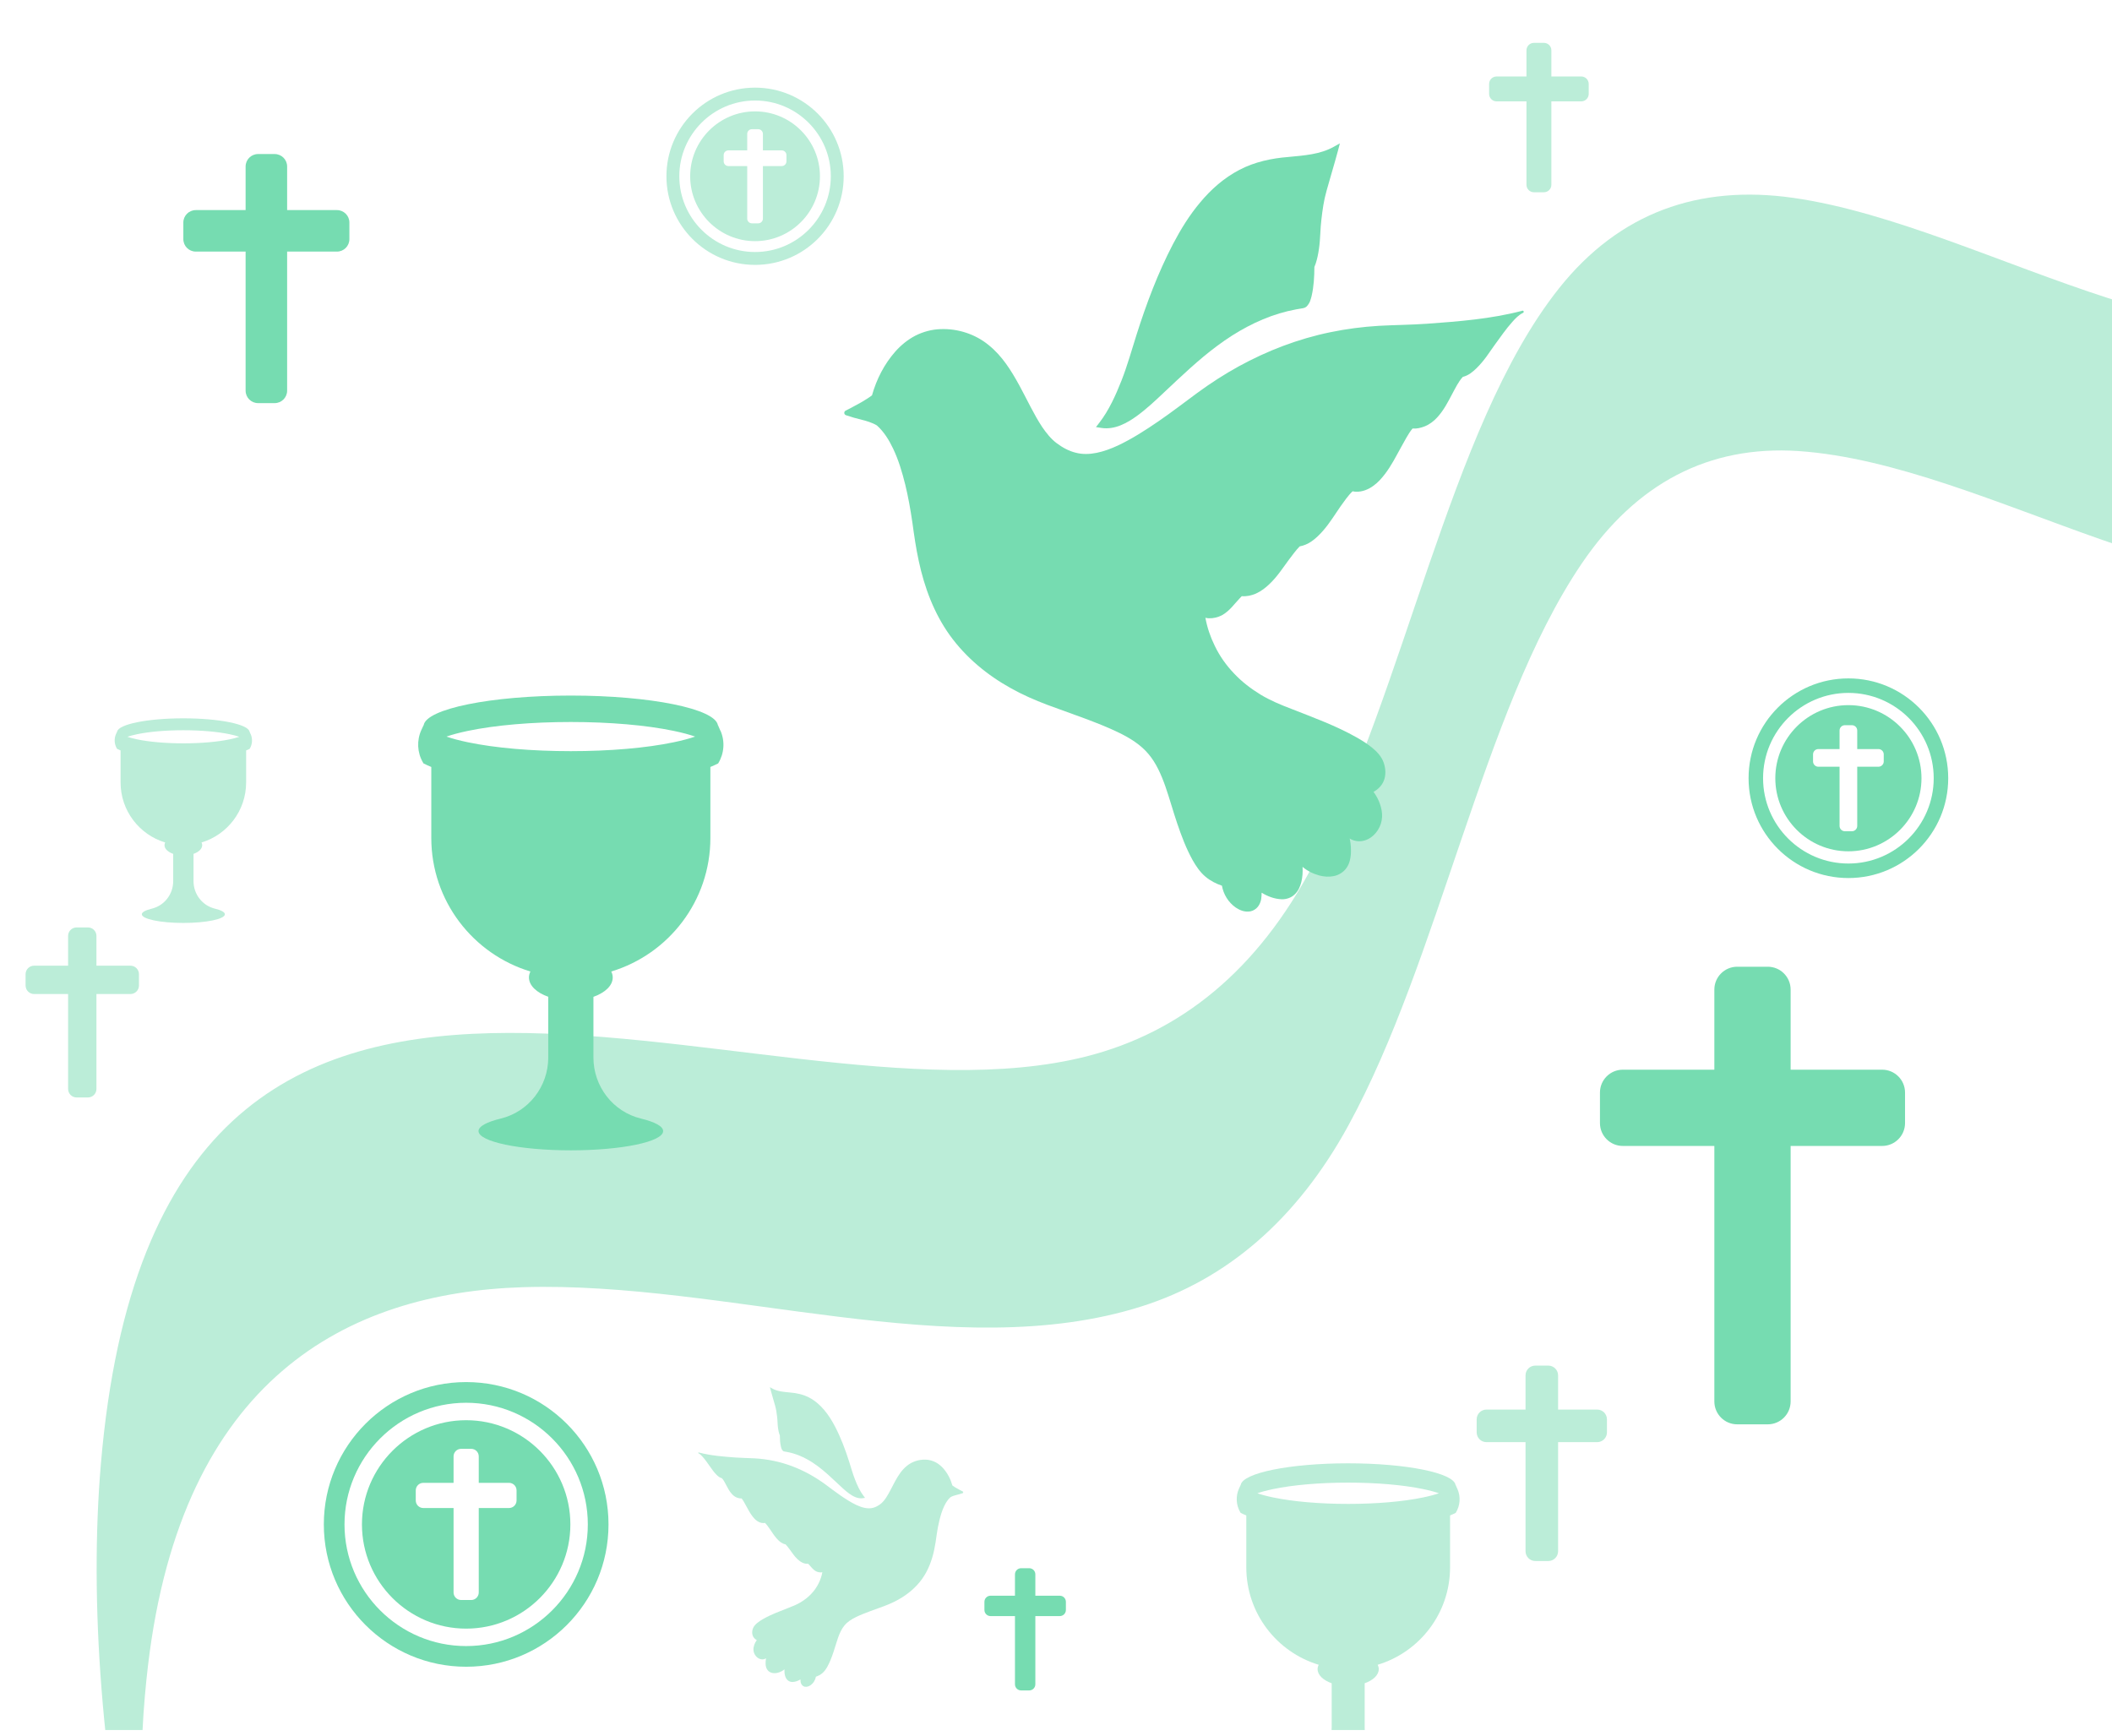 <svg width="146" height="120" viewBox="0 0 146 120" fill="none" xmlns="http://www.w3.org/2000/svg">
  <g clip-path="url(#clip0_1489_137682)">
    <path d="M72.628 181.048C59.905 179.938 46.059 178.662 31.529 163.708C25.027 157.018 18.674 147.889 14.072 136.994C12.43 133.105 10.521 127.878 9.956 124.117C9.602 121.769 9.936 117.627 10.232 115.133C12.576 95.358 23.957 89.36 36.175 88.985C50.184 88.558 65.978 94.417 78.919 90.311C84.744 88.464 89.62 84.377 93.217 77.797C96.362 72.042 98.653 64.96 101.018 58.038C103.393 51.094 105.832 44.136 109.344 38.958C113.118 33.392 118.134 30.775 124.313 31.181C137.55 32.073 153.43 43.992 165.194 39.158C170.359 37.039 173.736 31.47 174.825 22.495C175.914 13.521 174.933 1.83 173.876 -9.11C171.785 -30.849 170.74 -51.688 171.546 -71.336C172.372 -91.488 174.747 -110.252 178.706 -127.058C179.702 -131.276 180.797 -135.371 181.976 -139.347C182.679 -141.719 181.831 -146.578 181.295 -149.881C181.182 -150.59 179.575 -158.022 179.185 -156.695C169.403 -123.651 166.1 -82.228 169.32 -36.414C170.819 -15.095 176.175 12.072 165.44 20.018C154.517 28.1 137.622 15.617 123.948 13.676C117.459 12.755 111.947 14.684 107.776 19.927C103.886 24.822 101.253 31.899 98.782 39.048C96.312 46.196 93.99 53.674 90.783 59.772C86.932 67.103 81.612 71.373 75.114 73.028C51.979 78.909 11.021 53.471 6.972 101.226C5.371 120.106 10.327 147.928 23.143 167.817C36.476 188.51 51.307 195.383 64.324 197.548C67.91 198.145 71.429 198.456 74.942 198.761C76.961 198.933 73.41 181.125 72.631 181.056L72.628 181.048Z" fill="#BBEDD8"/>
    <path d="M59.554 27.802C59.529 27.816 59.504 27.829 59.48 27.843L58.868 28.177L58.84 28.192C58.713 28.258 58.587 28.325 58.459 28.387C58.419 28.407 58.384 28.443 58.37 28.489C58.341 28.579 58.391 28.676 58.481 28.705C58.841 28.824 59.211 28.936 59.588 29.024C59.802 29.072 60.307 29.216 60.618 29.411C61.106 29.846 61.459 30.421 61.74 31.014C62.114 31.798 62.365 32.643 62.577 33.495C62.786 34.35 62.94 35.222 63.068 36.099L63.07 36.11C63.19 36.979 63.318 37.901 63.514 38.79C63.899 40.585 64.557 42.383 65.662 43.919C66.766 45.453 68.254 46.677 69.876 47.574C70.686 48.03 71.536 48.4 72.396 48.725L74.933 49.648C75.768 49.962 76.6 50.283 77.379 50.666C78.158 51.048 78.873 51.503 79.395 52.129C79.921 52.752 80.271 53.541 80.562 54.368C80.85 55.192 81.087 56.066 81.38 56.928C81.673 57.786 81.991 58.646 82.447 59.467C82.68 59.872 82.949 60.283 83.325 60.601C83.669 60.895 84.07 61.093 84.471 61.23C84.574 61.817 84.908 62.379 85.421 62.737C85.694 62.919 86.034 63.075 86.439 63.003C86.636 62.964 86.832 62.843 86.955 62.684C87.079 62.526 87.148 62.345 87.182 62.167C87.205 62.011 87.214 61.861 87.215 61.714C87.632 61.966 88.094 62.152 88.626 62.168C88.931 62.171 89.275 62.061 89.511 61.821C89.754 61.589 89.877 61.285 89.955 60.996C90.045 60.64 90.063 60.281 90.044 59.927C90.377 60.212 90.784 60.409 91.211 60.525C91.523 60.606 91.859 60.636 92.197 60.566C92.533 60.503 92.871 60.303 93.079 60.004C93.291 59.704 93.365 59.351 93.385 59.02C93.4 58.697 93.385 58.373 93.321 58.055C93.315 58.025 93.305 57.996 93.299 57.966C93.538 58.116 93.839 58.186 94.127 58.146C94.772 58.06 95.263 57.538 95.455 56.949C95.551 56.649 95.569 56.323 95.509 56.012C95.454 55.718 95.354 55.429 95.214 55.162C95.138 55.013 95.047 54.875 94.95 54.743C95.242 54.582 95.495 54.346 95.639 54.024C95.829 53.603 95.793 53.126 95.648 52.709C95.488 52.269 95.164 51.943 94.836 51.676C94.503 51.408 94.147 51.186 93.787 50.981C92.341 50.162 90.802 49.61 89.288 49.012C88.529 48.723 87.815 48.426 87.139 48.018C86.472 47.609 85.846 47.132 85.311 46.561C84.77 45.998 84.311 45.35 83.971 44.638C83.672 44.033 83.45 43.377 83.328 42.708C83.401 42.725 83.475 42.738 83.548 42.742C83.88 42.755 84.175 42.68 84.465 42.537C84.742 42.382 84.962 42.18 85.155 41.972C85.347 41.763 85.52 41.55 85.705 41.357C85.749 41.307 85.794 41.26 85.841 41.214C86.19 41.242 86.509 41.167 86.812 41.039C87.181 40.873 87.49 40.633 87.756 40.375C88.298 39.862 88.682 39.259 89.096 38.7C89.34 38.385 89.573 38.048 89.846 37.772C90.141 37.719 90.413 37.595 90.641 37.442C90.961 37.226 91.22 36.964 91.455 36.696C91.928 36.16 92.279 35.564 92.667 35.01C92.931 34.647 93.186 34.261 93.504 33.962C93.583 33.979 93.662 33.992 93.738 33.995C94.192 34.007 94.603 33.827 94.926 33.594C95.256 33.363 95.506 33.073 95.732 32.78C96.184 32.193 96.502 31.552 96.842 30.939C97.103 30.493 97.328 30.005 97.646 29.625C97.949 29.649 98.215 29.577 98.478 29.479C98.823 29.343 99.112 29.116 99.343 28.867C99.808 28.365 100.093 27.791 100.382 27.247C100.611 26.828 100.815 26.389 101.122 26.055C101.521 25.956 101.807 25.706 102.061 25.464C102.314 25.215 102.539 24.949 102.743 24.672C103.139 24.11 103.516 23.568 103.919 23.03C104.117 22.761 104.324 22.5 104.544 22.254C104.761 22.011 104.997 21.766 105.274 21.634L105.287 21.628C105.324 21.61 105.342 21.567 105.328 21.528C105.313 21.486 105.267 21.465 105.225 21.48C105.213 21.484 105.203 21.49 105.191 21.494C103.065 22.048 100.848 22.222 98.655 22.38C97.544 22.457 96.456 22.463 95.322 22.524C94.196 22.593 93.073 22.736 91.965 22.967C89.747 23.423 87.605 24.243 85.621 25.333C84.629 25.879 83.678 26.495 82.768 27.162C81.855 27.832 80.995 28.5 80.082 29.125C79.176 29.747 78.251 30.34 77.285 30.796C76.325 31.241 75.295 31.542 74.362 31.296C73.899 31.184 73.45 30.941 73.05 30.64C72.664 30.352 72.338 29.949 72.042 29.515C71.458 28.632 70.998 27.617 70.456 26.625C69.913 25.64 69.294 24.621 68.353 23.863C67.422 23.093 66.204 22.704 65.011 22.753C64.409 22.772 63.812 22.935 63.277 23.205C62.745 23.483 62.281 23.865 61.895 24.3C61.121 25.177 60.6 26.21 60.284 27.315C60.283 27.32 60.284 27.324 60.283 27.329C60.056 27.502 59.803 27.653 59.554 27.802Z" fill="#76DCB1"/>
    <path d="M90.34 21.174C90.311 21.206 90.252 21.244 90.199 21.27C90.167 21.282 90.132 21.293 90.098 21.301L90.05 21.31L89.902 21.336C89.803 21.35 89.704 21.367 89.606 21.386C89.212 21.459 88.822 21.553 88.438 21.668C86.902 22.134 85.472 22.922 84.17 23.89C82.862 24.855 81.68 25.991 80.478 27.119C79.879 27.685 79.275 28.256 78.592 28.755C78.251 29.003 77.885 29.231 77.478 29.398C77.074 29.565 76.609 29.655 76.15 29.585L75.762 29.526L76.015 29.198C76.652 28.372 77.126 27.33 77.526 26.314C77.931 25.286 78.225 24.221 78.567 23.143C79.247 21 80.04 18.881 81.093 16.862C81.623 15.855 82.224 14.871 82.975 13.984C83.716 13.094 84.617 12.294 85.679 11.743C86.739 11.185 87.927 10.942 89.043 10.854C90.155 10.746 91.251 10.679 92.198 10.149L92.625 9.91L92.499 10.391C92.374 10.869 92.231 11.345 92.096 11.82C91.954 12.28 91.847 12.72 91.7 13.2C91.699 13.203 91.7 13.206 91.699 13.209L91.695 13.224C91.517 13.837 91.423 14.51 91.348 15.166C91.264 15.822 91.281 16.495 91.18 17.189C91.131 17.533 91.066 17.877 90.953 18.219C90.925 18.295 90.895 18.375 90.862 18.454C90.858 19.118 90.826 19.795 90.667 20.479C90.599 20.696 90.582 20.903 90.34 21.174Z" fill="#76DCB1"/>
    <path d="M66.12 102.876C66.129 102.881 66.139 102.887 66.149 102.892L66.387 103.022L66.398 103.028C66.448 103.054 66.497 103.08 66.547 103.104C66.562 103.112 66.576 103.126 66.582 103.144C66.593 103.179 66.573 103.217 66.538 103.228C66.398 103.275 66.254 103.318 66.107 103.352C66.023 103.371 65.826 103.428 65.705 103.503C65.514 103.673 65.377 103.897 65.267 104.129C65.122 104.434 65.024 104.764 64.941 105.096C64.859 105.429 64.799 105.77 64.749 106.112L64.749 106.116C64.702 106.455 64.652 106.814 64.576 107.161C64.425 107.861 64.169 108.562 63.738 109.161C63.307 109.759 62.727 110.237 62.094 110.587C61.779 110.764 61.447 110.909 61.112 111.035L60.123 111.396C59.797 111.518 59.472 111.643 59.169 111.792C58.865 111.941 58.586 112.119 58.382 112.363C58.177 112.606 58.041 112.914 57.927 113.236C57.815 113.558 57.722 113.899 57.608 114.234C57.494 114.569 57.37 114.905 57.192 115.225C57.101 115.383 56.996 115.543 56.849 115.667C56.715 115.782 56.559 115.859 56.403 115.912C56.362 116.141 56.232 116.36 56.032 116.5C55.926 116.571 55.793 116.632 55.635 116.604C55.558 116.589 55.482 116.541 55.434 116.479C55.386 116.418 55.358 116.347 55.345 116.278C55.337 116.217 55.333 116.158 55.333 116.101C55.17 116.199 54.99 116.272 54.782 116.278C54.663 116.279 54.529 116.236 54.437 116.143C54.342 116.052 54.294 115.934 54.264 115.821C54.229 115.682 54.222 115.542 54.229 115.404C54.099 115.515 53.941 115.592 53.774 115.637C53.653 115.669 53.521 115.681 53.39 115.653C53.258 115.629 53.127 115.551 53.046 115.434C52.963 115.317 52.934 115.179 52.926 115.05C52.921 114.924 52.926 114.798 52.951 114.674C52.954 114.662 52.958 114.651 52.96 114.639C52.867 114.698 52.749 114.725 52.637 114.71C52.385 114.676 52.194 114.472 52.119 114.243C52.081 114.126 52.075 113.999 52.098 113.877C52.12 113.763 52.159 113.65 52.213 113.546C52.243 113.488 52.278 113.434 52.316 113.382C52.202 113.32 52.104 113.228 52.047 113.102C51.973 112.938 51.987 112.752 52.044 112.589C52.106 112.417 52.232 112.29 52.361 112.187C52.49 112.082 52.629 111.995 52.77 111.915C53.333 111.596 53.934 111.381 54.524 111.147C54.82 111.035 55.099 110.919 55.362 110.76C55.622 110.6 55.866 110.414 56.075 110.192C56.286 109.972 56.465 109.719 56.598 109.442C56.714 109.206 56.801 108.95 56.848 108.689C56.82 108.696 56.791 108.701 56.763 108.702C56.633 108.707 56.518 108.678 56.405 108.622C56.297 108.562 56.211 108.483 56.136 108.402C56.061 108.32 55.993 108.237 55.922 108.162C55.904 108.143 55.887 108.124 55.869 108.106C55.732 108.117 55.608 108.088 55.489 108.038C55.346 107.973 55.225 107.88 55.121 107.779C54.91 107.579 54.76 107.344 54.599 107.126C54.504 107.003 54.413 106.872 54.307 106.764C54.191 106.743 54.086 106.695 53.997 106.635C53.872 106.551 53.771 106.449 53.679 106.344C53.495 106.135 53.358 105.903 53.206 105.687C53.103 105.545 53.004 105.395 52.88 105.278C52.849 105.285 52.818 105.29 52.788 105.291C52.612 105.296 52.451 105.226 52.325 105.135C52.197 105.045 52.099 104.932 52.011 104.817C51.835 104.588 51.711 104.338 51.578 104.099C51.476 103.926 51.389 103.735 51.264 103.587C51.146 103.596 51.043 103.568 50.94 103.53C50.806 103.477 50.693 103.389 50.603 103.291C50.421 103.096 50.31 102.872 50.198 102.66C50.108 102.496 50.029 102.325 49.909 102.195C49.754 102.156 49.642 102.058 49.543 101.964C49.444 101.867 49.356 101.763 49.277 101.655C49.123 101.436 48.975 101.225 48.818 101.015C48.741 100.91 48.66 100.808 48.574 100.712C48.49 100.617 48.398 100.522 48.29 100.471L48.285 100.468C48.27 100.461 48.263 100.445 48.269 100.429C48.275 100.413 48.292 100.404 48.309 100.41C48.313 100.412 48.318 100.414 48.322 100.416C49.151 100.632 50.016 100.7 50.871 100.761C51.304 100.792 51.729 100.794 52.171 100.818C52.61 100.844 53.048 100.9 53.48 100.99C54.345 101.168 55.181 101.488 55.954 101.913C56.341 102.126 56.712 102.366 57.067 102.626C57.423 102.888 57.758 103.148 58.114 103.392C58.468 103.634 58.828 103.866 59.205 104.044C59.58 104.217 59.981 104.334 60.345 104.239C60.526 104.195 60.701 104.1 60.856 103.983C61.007 103.871 61.134 103.713 61.25 103.544C61.478 103.2 61.657 102.804 61.868 102.417C62.08 102.033 62.321 101.635 62.688 101.34C63.051 101.039 63.527 100.888 63.992 100.907C64.226 100.914 64.46 100.978 64.668 101.083C64.875 101.191 65.056 101.341 65.207 101.51C65.509 101.852 65.712 102.255 65.835 102.686C65.836 102.688 65.835 102.69 65.836 102.692C65.924 102.759 66.023 102.818 66.12 102.876Z" fill="#BBEDD8"/>
    <path d="M54.114 100.291C54.125 100.304 54.148 100.318 54.169 100.328C54.181 100.333 54.195 100.338 54.208 100.341L54.227 100.344L54.285 100.354C54.323 100.36 54.362 100.366 54.4 100.374C54.554 100.402 54.706 100.439 54.855 100.484C55.454 100.665 56.012 100.973 56.52 101.35C57.03 101.727 57.491 102.17 57.96 102.609C58.194 102.83 58.429 103.053 58.695 103.248C58.828 103.344 58.971 103.433 59.13 103.498C59.288 103.563 59.469 103.599 59.648 103.571L59.799 103.548L59.7 103.42C59.452 103.098 59.267 102.692 59.111 102.296C58.953 101.895 58.838 101.479 58.705 101.059C58.44 100.223 58.131 99.397 57.72 98.609C57.513 98.217 57.279 97.833 56.986 97.487C56.697 97.14 56.346 96.828 55.932 96.613C55.518 96.395 55.055 96.301 54.62 96.266C54.186 96.224 53.759 96.198 53.389 95.991L53.223 95.898L53.272 96.086C53.321 96.272 53.376 96.458 53.429 96.643C53.484 96.823 53.526 96.994 53.584 97.181C53.584 97.182 53.584 97.184 53.584 97.185L53.586 97.191C53.655 97.43 53.691 97.692 53.721 97.948C53.754 98.204 53.747 98.466 53.786 98.737C53.805 98.871 53.831 99.005 53.875 99.139C53.886 99.169 53.897 99.2 53.91 99.231C53.912 99.49 53.924 99.753 53.986 100.02C54.013 100.105 54.019 100.185 54.114 100.291Z" fill="#BBEDD8"/>
    <path d="M16.979 11.51C16.979 11.035 17.364 10.649 17.84 10.649H18.988C19.463 10.649 19.849 11.035 19.849 11.51V27.007C19.849 27.483 19.463 27.868 18.988 27.868H17.84C17.364 27.868 16.979 27.483 16.979 27.007V11.51Z" fill="#76DCB1"/>
    <path d="M23.293 14.524C23.768 14.524 24.153 14.909 24.153 15.384V16.532C24.153 17.008 23.768 17.393 23.293 17.393L13.535 17.393C13.059 17.393 12.674 17.008 12.674 16.532L12.674 15.384C12.674 14.909 13.059 14.524 13.535 14.524L23.293 14.524Z" fill="#76DCB1"/>
    <path d="M105.523 3.479C105.523 3.194 105.754 2.963 106.039 2.963H106.728C107.013 2.963 107.244 3.194 107.244 3.479V12.775C107.244 13.06 107.013 13.291 106.728 13.291H106.039C105.754 13.291 105.523 13.06 105.523 12.775V3.479Z" fill="#BBEDD8"/>
    <path d="M109.31 5.287C109.595 5.287 109.826 5.518 109.826 5.803V6.492C109.826 6.777 109.595 7.008 109.31 7.008L103.457 7.008C103.172 7.008 102.941 6.777 102.941 6.492L102.941 5.803C102.941 5.518 103.172 5.287 103.457 5.287L109.31 5.287Z" fill="#BBEDD8"/>
    <path fill-rule="evenodd" clip-rule="evenodd" d="M49.636 50.139L49.799 50.514H49.807C50.128 51.25 50.066 52.096 49.644 52.778C49.465 52.868 49.286 52.946 49.108 53.021V57.928C49.108 62.284 46.22 65.964 42.256 67.161C42.32 67.293 42.357 67.43 42.357 67.572C42.357 68.137 41.826 68.629 41.023 68.911V73.109C41.023 75.101 42.37 76.856 44.307 77.328C45.262 77.558 45.842 77.861 45.842 78.193C45.842 78.928 42.986 79.524 39.461 79.524C35.937 79.524 33.08 78.928 33.08 78.193C33.08 77.864 33.658 77.561 34.616 77.328C36.55 76.859 37.9 75.101 37.9 73.109V68.911C37.099 68.626 36.566 68.134 36.566 67.572C36.566 67.43 36.602 67.293 36.667 67.161C32.702 65.962 29.815 62.284 29.815 57.928V53.021C29.636 52.946 29.455 52.868 29.279 52.778L29.237 52.708C28.838 52.021 28.8 51.185 29.128 50.465L29.279 50.139H29.287C29.46 48.999 33.948 48.085 39.459 48.085C44.969 48.085 49.455 48.999 49.628 50.139H49.636ZM32.345 50.527C34.241 50.131 36.766 49.913 39.459 49.913C42.15 49.913 44.677 50.131 46.573 50.527C47.197 50.657 47.681 50.791 48.054 50.921C47.678 51.05 47.194 51.185 46.573 51.314C44.677 51.711 42.15 51.928 39.459 51.928C36.768 51.928 34.241 51.711 32.345 51.314C31.721 51.185 31.237 51.05 30.864 50.921C31.239 50.791 31.724 50.657 32.345 50.527Z" fill="#76DCB1"/>
    <path fill-rule="evenodd" clip-rule="evenodd" d="M17.253 50.583L17.326 50.752H17.33C17.474 51.083 17.447 51.464 17.257 51.77C17.176 51.811 17.096 51.846 17.015 51.88V54.088C17.015 56.048 15.716 57.704 13.932 58.242C13.961 58.301 13.978 58.363 13.978 58.427C13.978 58.681 13.739 58.903 13.378 59.029V60.918C13.378 61.814 13.984 62.604 14.855 62.816C15.285 62.92 15.546 63.056 15.546 63.206C15.546 63.536 14.261 63.804 12.675 63.804C11.089 63.804 9.804 63.536 9.804 63.206C9.804 63.058 10.064 62.921 10.495 62.816C11.365 62.605 11.973 61.814 11.973 60.918V59.029C11.612 58.901 11.372 58.68 11.372 58.427C11.372 58.363 11.389 58.301 11.418 58.242C9.634 57.702 8.335 56.048 8.335 54.088V51.88C8.254 51.846 8.173 51.811 8.094 51.77L8.075 51.739C7.896 51.43 7.878 51.054 8.026 50.73L8.094 50.583H8.097C8.175 50.07 10.194 49.659 12.674 49.659C15.153 49.659 17.172 50.07 17.25 50.583H17.253ZM9.474 50.758C10.326 50.58 11.463 50.482 12.674 50.482C13.885 50.482 15.022 50.58 15.875 50.758C16.156 50.816 16.374 50.877 16.542 50.935C16.373 50.993 16.155 51.054 15.875 51.112C15.022 51.29 13.885 51.388 12.674 51.388C11.464 51.388 10.326 51.29 9.474 51.112C9.193 51.054 8.975 50.993 8.807 50.935C8.976 50.877 9.194 50.816 9.474 50.758Z" fill="#BBEDD8"/>
    <path fill-rule="evenodd" clip-rule="evenodd" d="M100.627 102.66L100.746 102.934H100.751C100.986 103.471 100.941 104.089 100.632 104.586C100.502 104.653 100.371 104.709 100.241 104.764V108.347C100.241 111.527 98.133 114.214 95.238 115.087C95.285 115.184 95.312 115.284 95.312 115.388C95.312 115.8 94.924 116.159 94.338 116.366V119.43C94.338 120.884 95.321 122.166 96.736 122.51C97.433 122.679 97.857 122.9 97.857 123.142C97.857 123.679 95.771 124.114 93.198 124.114C90.625 124.114 88.539 123.679 88.539 123.142C88.539 122.902 88.961 122.68 89.661 122.51C91.073 122.168 92.058 120.884 92.058 119.43V116.366C91.474 116.158 91.084 115.798 91.084 115.388C91.084 115.284 91.111 115.184 91.158 115.087C88.263 114.212 86.155 111.527 86.155 108.347V104.764C86.025 104.709 85.892 104.653 85.764 104.586L85.734 104.535C85.442 104.034 85.414 103.424 85.654 102.898L85.764 102.66H85.769C85.896 101.828 89.173 101.161 93.196 101.161C97.22 101.161 100.494 101.828 100.621 102.66H100.627ZM88.002 102.944C89.386 102.654 91.229 102.496 93.195 102.496C95.16 102.496 97.005 102.654 98.389 102.944C98.845 103.038 99.198 103.137 99.471 103.231C99.197 103.326 98.843 103.424 98.389 103.518C97.005 103.808 95.16 103.967 93.195 103.967C91.231 103.967 89.386 103.808 88.002 103.518C87.546 103.424 87.192 103.326 86.92 103.231C87.194 103.137 87.548 103.038 88.002 102.944Z" fill="#BBEDD8"/>
    <path d="M105.458 95.082C105.458 94.709 105.76 94.406 106.133 94.406H107.034C107.407 94.406 107.709 94.709 107.709 95.082V107.239C107.709 107.612 107.407 107.915 107.034 107.915H106.133C105.76 107.915 105.458 107.612 105.458 107.239V95.082Z" fill="#BBEDD8"/>
    <path d="M110.411 97.446C110.784 97.446 111.086 97.748 111.086 98.121V99.022C111.086 99.395 110.784 99.697 110.411 99.697L102.756 99.697C102.383 99.697 102.081 99.395 102.081 99.022L102.081 98.121C102.081 97.748 102.383 97.446 102.756 97.446L110.411 97.446Z" fill="#BBEDD8"/>
    <path d="M70.164 108.835C70.164 108.602 70.353 108.413 70.587 108.413H71.15C71.383 108.413 71.572 108.602 71.572 108.835V116.439C71.572 116.672 71.383 116.861 71.15 116.861H70.587C70.353 116.861 70.164 116.672 70.164 116.439V108.835Z" fill="#76DCB1"/>
    <path d="M73.262 110.314C73.495 110.314 73.684 110.503 73.684 110.736V111.299C73.684 111.533 73.495 111.722 73.262 111.722L68.474 111.722C68.241 111.722 68.052 111.533 68.052 111.299L68.052 110.736C68.052 110.503 68.241 110.314 68.474 110.314L73.262 110.314Z" fill="#76DCB1"/>
    <path d="M4.708 64.701C4.708 64.377 4.971 64.114 5.296 64.114H6.079C6.404 64.114 6.667 64.377 6.667 64.701V75.281C6.667 75.606 6.404 75.869 6.079 75.869H5.296C4.971 75.869 4.708 75.606 4.708 75.281V64.701Z" fill="#BBEDD8"/>
    <path d="M9.018 66.759C9.343 66.759 9.606 67.022 9.606 67.346V68.13C9.606 68.455 9.343 68.718 9.018 68.718H2.357C2.033 68.718 1.769 68.455 1.769 68.13L1.769 67.346C1.769 67.022 2.033 66.759 2.357 66.759L9.018 66.759Z" fill="#BBEDD8"/>
    <path d="M118.511 68.413C118.511 67.539 119.219 66.831 120.093 66.831H122.202C123.076 66.831 123.784 67.539 123.784 68.413V96.884C123.784 97.758 123.076 98.466 122.202 98.466H120.093C119.219 98.466 118.511 97.758 118.511 96.884V68.413Z" fill="#76DCB1"/>
    <path d="M130.111 73.949C130.984 73.949 131.693 74.657 131.693 75.531V77.64C131.693 78.513 130.984 79.221 130.111 79.221L112.184 79.221C111.311 79.221 110.603 78.513 110.603 77.64L110.603 75.531C110.603 74.657 111.311 73.949 112.184 73.949L130.111 73.949Z" fill="#76DCB1"/>
    <path fill-rule="evenodd" clip-rule="evenodd" d="M52.197 7.7C49.724 7.7 47.711 9.713 47.711 12.185C47.711 14.658 49.724 16.671 52.197 16.671C54.669 16.671 56.682 14.658 56.682 12.185C56.682 9.713 54.669 7.7 52.197 7.7ZM51.98 8.931C51.8 8.931 51.654 9.077 51.654 9.257V10.396H50.353C50.173 10.396 50.027 10.541 50.027 10.721V11.155C50.027 11.335 50.173 11.48 50.353 11.48H51.654V15.114C51.654 15.294 51.8 15.439 51.98 15.439H52.414C52.593 15.439 52.739 15.294 52.739 15.114V11.48H54.041C54.22 11.48 54.366 11.335 54.366 11.155V10.721C54.366 10.541 54.22 10.396 54.041 10.396H52.739V9.257C52.739 9.077 52.593 8.931 52.414 8.931H51.98Z" fill="#BBEDD8"/>
    <path fill-rule="evenodd" clip-rule="evenodd" d="M58.323 12.185C58.323 15.57 55.579 18.312 52.197 18.312C48.815 18.312 46.07 15.567 46.07 12.185C46.07 8.803 48.812 6.059 52.197 6.059C55.582 6.059 58.323 8.803 58.323 12.185ZM52.197 17.422C49.31 17.422 46.96 15.072 46.96 12.185C46.96 9.299 49.31 6.949 52.197 6.949C55.084 6.949 57.433 9.299 57.433 12.185C57.433 15.072 55.084 17.422 52.197 17.422Z" fill="#BBEDD8"/>
    <path fill-rule="evenodd" clip-rule="evenodd" d="M127.777 48.747C124.992 48.747 122.725 51.014 122.725 53.799C122.725 56.584 124.992 58.852 127.777 58.852C130.562 58.852 132.83 56.584 132.83 53.799C132.83 51.014 130.562 48.747 127.777 48.747ZM127.533 50.134C127.331 50.134 127.167 50.298 127.167 50.501V51.784H125.701C125.498 51.784 125.334 51.948 125.334 52.15V52.639C125.334 52.841 125.498 53.005 125.701 53.005H127.167V57.098C127.167 57.3 127.331 57.465 127.533 57.465H128.022C128.224 57.465 128.388 57.3 128.388 57.098V53.005H129.854C130.057 53.005 130.221 52.841 130.221 52.639V52.15C130.221 51.948 130.057 51.784 129.854 51.784H128.388V50.501C128.388 50.298 128.224 50.134 128.022 50.134H127.533Z" fill="#76DCB1"/>
    <path fill-rule="evenodd" clip-rule="evenodd" d="M134.678 53.799C134.678 57.612 131.587 60.7 127.777 60.7C123.968 60.7 120.877 57.609 120.877 53.799C120.877 49.99 123.964 46.899 127.777 46.899C131.59 46.899 134.678 49.99 134.678 53.799ZM127.777 59.697C124.526 59.697 121.879 57.051 121.879 53.799C121.879 50.548 124.526 47.901 127.777 47.901C131.029 47.901 133.675 50.548 133.675 53.799C133.675 57.051 131.029 59.697 127.777 59.697Z" fill="#76DCB1"/>
    <path fill-rule="evenodd" clip-rule="evenodd" d="M32.225 98.181C28.254 98.181 25.021 101.414 25.021 105.385C25.021 109.356 28.254 112.589 32.225 112.589C36.196 112.589 39.429 109.356 39.429 105.385C39.429 101.414 36.196 98.181 32.225 98.181ZM31.877 100.159C31.588 100.159 31.354 100.393 31.354 100.681V102.51H29.264C28.975 102.51 28.741 102.744 28.741 103.033V103.73C28.741 104.018 28.975 104.252 29.264 104.252H31.354V110.088C31.354 110.377 31.588 110.611 31.877 110.611H32.574C32.862 110.611 33.096 110.377 33.096 110.088V104.252H35.187C35.475 104.252 35.709 104.018 35.709 103.73V103.033C35.709 102.744 35.475 102.51 35.187 102.51H33.096V100.681C33.096 100.393 32.862 100.159 32.574 100.159H31.877Z" fill="#76DCB1"/>
    <path fill-rule="evenodd" clip-rule="evenodd" d="M42.065 105.385C42.065 110.822 37.657 115.224 32.225 115.224C26.794 115.224 22.386 110.816 22.386 105.385C22.386 99.953 26.788 95.545 32.225 95.545C37.662 95.545 42.065 99.953 42.065 105.385ZM32.225 113.795C27.589 113.795 23.815 110.021 23.815 105.385C23.815 100.748 27.589 96.975 32.225 96.975C36.862 96.975 40.635 100.748 40.635 105.385C40.635 110.021 36.862 113.795 32.225 113.795Z" fill="#76DCB1"/>
  </g>
  <defs>
    <clipPath id="clip0_1489_137682">
      <rect width="146" height="119" fill="white" transform="translate(0 0.601)"/>
    </clipPath>
  </defs>
</svg>
